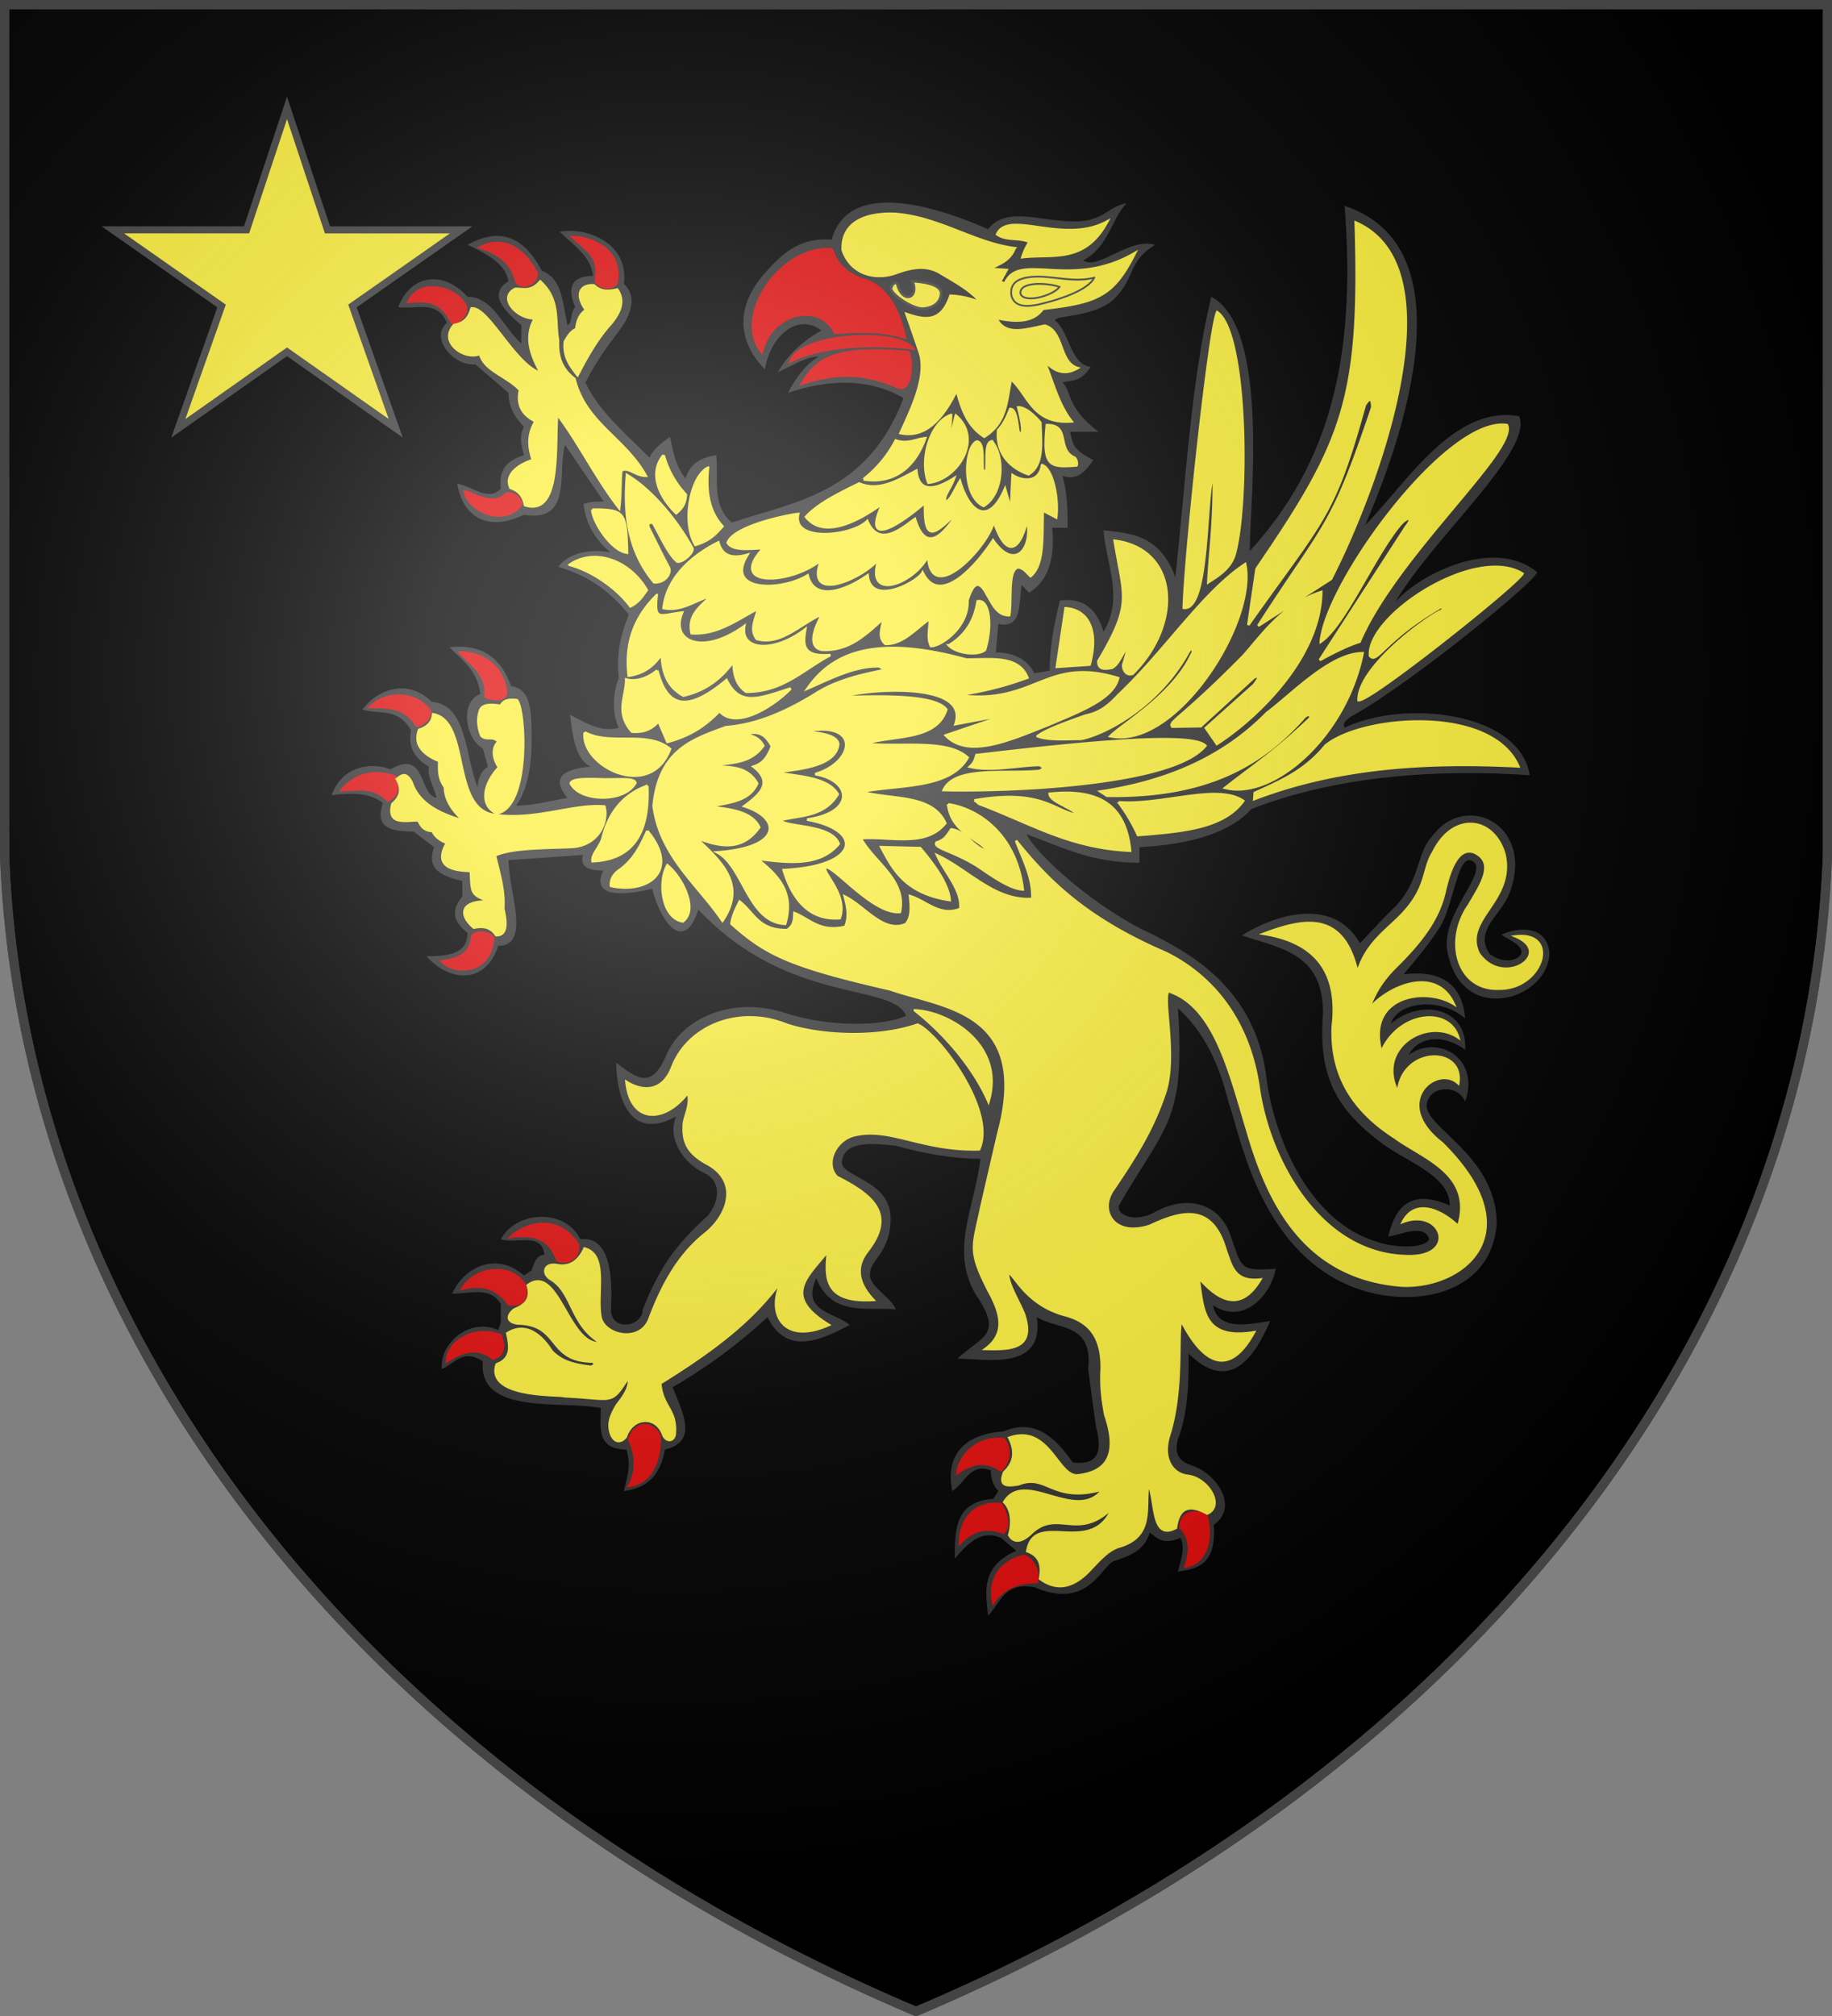 <svg xmlns="http://www.w3.org/2000/svg" xmlns:xlink="http://www.w3.org/1999/xlink" width="600" height="660" stroke="#444" stroke-width="3"><rect width="100%" height="100%" fill="#808080" stroke="none"/><radialGradient id="b" cx="221" cy="226" r="300" gradientTransform="translate(-77 -85)scale(1.35)" gradientUnits="userSpaceOnUse"><stop offset="0" stop-color="#fff" stop-opacity=".3"/><stop offset=".2" stop-color="#fff" stop-opacity=".25"/><stop offset=".6" stop-color="#666" stop-opacity=".13"/><stop offset="1" stop-opacity=".13"/></radialGradient><path id="a" d="M1.5 1.5h597V280A570 445 0 0 1 300 658.5 570 445 0 0 1 1.5 280Z"/><g fill="#fcef3c"><path stroke-width="2.32" d="m94 35.32 13.248 39.928h43.792l-35.6 24.912 14.16 40.04L94 115.176 58.4 140.24l14.16-40.064-35.6-24.928h43.792z"/><g stroke-width="1"><path fill="#333" stroke="none" d="M455.5 335.15c10.08-8.5 25.2-5.1 24.36 8.5-8.4-5.95-15.96-3.4-18.48 1.7 9.24-6.8 23.52.85 18.48 15.3-2.52-5.95-11.76-5.1-12.6.85-.84 7.65 22.109 16.21 22.949 38.31-1.017 25.33-30.744 30.013-51.14 19.754-27.778-13.974-33.347-50.1-36.598-58.26-3.31-13.506-8.291-23.604-16.691-31.254 2.52 37.4-4.2 38.25-19.32 64.6-.84 3.4 5.88 5.95 12.6 1.7 10.08-5.1 21-2.55 24.36 9.35 3.36 9.35 2.638 10.506 14.398 9.656-1.714 9.163-10.904 18.479-20.564 11.934 1.781 9.503 14.432 5.534 18.732 5.21-5.208 12.207-13.448 23.69-26.678 10.677 0 9.35-.168 19.473-3.528 27.973-.84 3.4-.84 6.8 4.2 8.5 8.4 2.55 15.96 13.6 7.56 19.55.84 12.75-5.04 14.45-11.76 15.3.84-3.4 2.52-7.65.84-11.05-5.88 2.55-7.56 0-10.08-1.7-1.68 5.95-6.72 7.65-11.76 9.35-4.2 1.7-8.4 16.15-26.04 8.5-10.08-1.7-10.92 5.1-15.12 9.35-.84-7.65-2.52-16.15 9.24-21.25l-5.04-4.25c-5.88-2.55-10.08.85-15.12 6.8 0-9.35 0-18.7 12.6-19.55l1.68-2.55c-1.68-1.7-2.52-4.25-2.52-6.8-6.72-2.55-8.4 4.25-12.6 6.8-2.52-12.75 5.04-18.7 16.8-19.55 10.08-4.25 16.8 1.7 22.68 10.2 7.56.85 10.08-2.55 7.56-11.9l-2.52-18.7c1.68-15.3-10.08-12.75-16.8-17 2.52 17.85-16.8 13.6-26.04 13.6 8.4-7.65 15.12-7.65 5.88-21.25-8.4-14.45 0-28.9 1.68-44.2-9.24 0-18.48-1.7-27.72-4.25-7.56-.85-16.8-1.7-17.64 5.1-.84 5.1 15.96 5.95 15.96 18.7 0 11.05-6.72 13.6-6.72 17.85-.84 4.25 6.72 7.65 8.4 11.9-9.24-.85-21 2.55-26.04-10.2-5.04 11.05 5.88 11.05 10.92 15.3-10.92 5.95-21 9.35-26.88-2.55-9.24 8.5-19.32 16.15-31.08 22.95 3.36 8.5 8.4 17.85-2.52 20.4-1.68 9.35-6.72 12.75-13.44 13.6.84-4.25 2.52-7.65.84-13.6-10.08 0-8.4-7.65-8.4-13.6-12.6-2.55-40.32 2.55-38.64-15.3-6.72-4.25-9.24.85-13.44 2.55-.84-8.5 9.24-17 18.48-12.75l.84-2.55v-5.95c-3.36-5.95-10.08-3.4-15.96-3.4 4.2-9.35 15.12-13.6 23.52-5.95l2.52-1.7c.84-2.55 1.68-5.1 4.2-5.1-.84-7.65-9.24-3.4-14.28-5.1 5.04-9.35 21-10.2 26.04 0 6.72-.85 10.92 5.1 10.08 22.1-.84 8.5 10.34 6.758 10.357.96 5.897-15.24 12.264-22.473 21.504-30.973 3.923-5.1 4.04-11.305-1.369-13.753-6.3-2.848-12.457-11.152-9.164-18.564-15.204 8.466-19.572-6.273-19.648-17.57 6.72 5.1 11.76 9.35 16.8-3.4 5.88-11.9 22.025-18.3 38.716-12.835 14.43 4.709 31.844 4.335 39.404.935-4.2-11.05-38.64-3.4-68.04-34.85-4.2 13.6-11.76 5.95-15.12-6.8-10.08 2.55-20.16 2.55-15.96-5.95-5.88 0-7.56-1.7-6.72-5.1l-24.36 1.7c0 10.2 7.56 28.05-3.36 28.05-4.2 12.75-15.96 11.9-23.52 3.4 7.56 0 13.44-.85 13.44-7.65-4.2-3.4-5.88-6.8-1.68-11.9v-5.1c-7.56-1.7-11.76-4.25-9.24-11.05l-6.72-5.1c-8.4 0-12.6-1.7-10.08-9.35-4.2-3.4-10.08-3.4-16.8-2.55 3.36-9.35 12.6-11.05 19.32-8.5 11.76-6.8 9.24 8.5 15.12 9.35-.84-3.4-3.36-7.65-2.52-10.2-5.88-3.4-6.72-7.65-5.88-11.9-4.2-7.65-10.92-5.1-15.96-6.8 5.04-6.8 15.12-10.2 22.68-2.55 11.76.85 10.92 17.85 15.12 28.05 0-3.4 1.68-5.95 3.36-6.8l-1.68-5.95c-5.88-3.4-7.56-15.3-.84-17.85-.84-7.65-5.88-11.05-10.08-15.3 7.56-.85 15.96.85 20.16 12.75 6.72.85 6.72 8.5 6.72 17.85 0 6.8-.84 15.3-5.04 21.25 5.88 0 11.76-1.7 16.8-2.55q-7.56-8.925 7.56-10.2c-5.04-2.55-5.88-10.2-6.72-17 5.04 2.55 10.08 5.95 15.96 4.25-2.52-5.1-1.68-12.75 0-16.15-.84-9.35.756-14.17 3.276-20.97-6.544-7.879-13.104-12.554-23.15-15.597 4.2-5.1 11.356-5.78 17.16-4.65-3.914-3.264-7.996-8.245-8.836-15.895 2.772-.918 4.032-.705 6.61-.807l-12.7-18.581c-2.52 9.35 2.52 25.5-13.44 22.95-12.6 5.95-20.16 0-21.84-10.2 5.04.85 10.08 5.95 14.28 1.7-.84-6.8 2.52-9.35 7.56-11.05-.84-3.4-1.68-5.95 0-9.35-2.52-2.55-5.04-5.95-5.04-11.05l-10.92-9.35c-6.72.85-15.12-8.5-9.24-13.6-3.36-7.65-10.08-4.25-15.96-5.1 4.2-11.05 15.12-11.9 22.68-3.4 8.4 0 11.76 10.2 17.64 15.3v-5.95c-5.88-5.1-10.92-10.2-4.2-14.45-.84-5.1-5.88-8.5-13.44-11.9 9.24-5.1 17.64-4.25 24.36 8.5 6.72 2.55 6.72 10.2 8.4 17.85 1.68-.85.84-4.25 2.52-5.95-2.52-5.95-1.68-10.2 5.88-10.2-.84-6.8-6.72-10.2-10.92-14.45 8.4-1.7 22.68 3.4 21 17 1.68 1.7 2.52 3.4 2.52 5.95-.84 8.5-6.72 10.2-15.12 26.35 4.2 9.35 13.44 17 21 24.65.84-2.55 4.2-5.1 6.72-6.8.84 4.25 1.68 9.35 5.04 13.6 1.68-5.1 5.04-6.8 10.08-7.65.84 7.65-1.68 16.15 5.04 22.1 20.16-6.8 44.52-9.35 56.28-40.8-11.76-6.8-25.2-5.95-37.8-1.7 2.52-5.1 5.88-9.35 10.08-11.9-4.2 0-9.24 3.4-13.44 5.1 2.52-4.25 6.72-9.35 14.28-13.6-7.56-5.95-16.8 1.7-18.48 12.75-8.4-8.5-10.08-19.55-.84-30.6 5.88-6.8 11.76-12.75 22.68-11.9 5.88-21.25 37.8-9.35 51.24-3.4 5.88-7.65 16.8-2.55 28.56-2.55 9.24 0 10.92-5.1 16.8-5.95-5.04 5.1-5.88 14.45-14.28 18.7 5.04 3.4 15.12-7.65 23.52-5.1-9.24 5.95-5.88 10.2-13.44 17.85-6.72 5.95-18.48 5.1-19.32 6.8 5.04 4.25 5.04 14.45 11.76 15.3-3.36 5.1-5.88 4.25-9.24 5.1 3.36 3.4.84 7.65 11.76 16.15h-9.24c.84 5.1 1.68 5.95 7.56 9.35-2.52 3.4-5.04 6.8-10.08 5.1 1.68 5.95 1.68 11.9 1.68 17h-5.04c.84 9.35-.84 17-7.56 21.25l-2.52-2.55c-.84 6.8 0 14.45-7.56 12.75l-.84 9.35c5.04 0 10.08 1.7 12.6 6.8l5.04-.85c0-8.5 1.68-16.15 3.36-22.95 6.72-.85 11.76 1.7 14.28 10.2 6.72-11.05.84-22.1 0-33.15 9.24.85 18.48 1.7 23.52 15.3 3.36-30.6 5.04-63.75 11.76-91.8 19.32 10.2 12.6 68 12.6 83.3 25.536-28.025 35.087-61.99 31.08-113.05 43.68 14.45 15.12 85 6.72 104.55 13.44-13.6 28.896-39.474 50.4-35.7 5.04 11.05-28.644 40.307-40.404 60.707 8.4-9.35 32.222-21.08 46.225-9.707 1.722 1.394-41.101 36.55-61.261 47.6-.84.85-2.52 1.7-1.68 3.4 19.32-9.35 57.372-5.287 60.606 15.546-30.668-2.116-63.269.255-91.14 11.05-6.72 7.65-19.866 11.654-36.666 12.504v5.1c-15.96 0-25.2-5.1-36.96-9.35 2.52 5.95 22.68 24.65 42 33.15 9.24 5.1 33.314 16.124 36.674 47.574 2.957 20.851 14.902 46.172 35.524 52.53 5.166 2.075 16.002 2.746 17.682-.654-1.68-5.1-8.4-1.7-13.44-.85 2.52-11.05 8.4-15.3 20.16-10.2 0-10.2-14.994-14.433-23.394-21.233-14.28-11.05-19.69-21.607-18.119-41.828 0-19.55-13.927-21.089-26.527-25.339 9.24-5.95 29.4-13.6 38.64 2.55 2.52-2.55 5.939-6.545 10.853-11.314 8.988-8.704 7.627-18.436 12.667-23.536 10.92-15.3 34.154-3.816 25.343 18.709-2.797 6.953-11.626 12.095-6.418 19.626 4.906 3.621 9.543 2.074 10.45-.289.143-2.465-2.932-3.765-6.645-5.967 5.452-2.55 14.927-3.315 15.792 5.959-.336 15.478-29.005 24.182-33.448-.672-2.193-12.291 14.238-26.316 8.14-29.47-4.873-2.507-5.898 14.306-10.694 21.854-3.662 5.763-7.56 10.2-11.76 15.3 13.44-1.7 19.32 4.25 20.16 14.45-7.56-6.8-21.84-5.95-24.36 1.7"/><path d="M282.5 73.8c2 8.3 8.8 5.8 6-.8 3.6.2 11.4 1 11.2 4.9-.3 3.5-3.3 5.3-6.2 5.6-4 1-13.1-5.2-13.4-7.6.7-2.9 2.4-2.1 2.4-2.1Z" transform="matrix(.84 0 0 .85 56.5 30)"/><path fill="#e20909" stroke="#e20909" d="M240.998 103.862c11.51-5.988 31.829-6.99 47.679-4.935-5.869-7.727-43.859-5.901-47.679 4.935ZM395 568c2-6 2-11-2-15 0-5 4-7 10-5 3 11-1 19-8 20ZM165 73c2 3 6 3 8 1 3-13-10-18-17-18 5 5 11 7 9 17Zm-45-13c10-5 18 2 22 10 0 5-7 6-8 3-2-8-8-11-14-13Zm-6 22c2 3-3 8-5 7-4-8-9-9-17-8 4-9 18-6 22 1Zm0 72c4 1 11 6 16 1 3-1 6 2 6 4-7 9-21 2-22-5Zm-2 62c11 0 18 8 18 16-1 3-6 2-8 1 1-8-5-12-10-17Zm-35 21c7 0 14 0 18 7 1 1 7-3 5-6-7-8-18-6-23-1Zm-11 32c6 0 12-2 18 4 4-2 4-5 3-9-10-4-18 1-21 5Zm39 66c6-1 11-2 12-10 2-2 7-1 8 1-1 14-15 14-20 9Zm27 106c8-1 15 0 18 9 4 2 9-1 8-6-7-11-19-9-26-3Zm-19 20q12-3 18 6c6 1 8-3 6-8-6-8-19-6-24 2Zm-6 28c3-2 11-7 18-1 3-1 5-3 3-9-11-4-21 3-21 10Zm71 48c4-7 2-14 0-18 3-8 10-6 12-1 0 12-5 18-12 19Zm128-5c1-7 8-14 18-13 4 5 1 10-1 12-6-4-11-3-17 1Zm1 27c0-7 4-16 16-15 3 5 3 9 1 11-8-3-13 0-17 4Zm13 23c4-6 10-8 17-8 1-5-2-9-5-10-9 2-14 9-12 18ZM285.527 94.717c-2-9.93-7.027-19.717-15.747-22.137-8.51-2.87-10.9-7.06-12.8-11.82-19.17-1.76-38.797 25.348-27.237 39.518 3.61-15.19 22.447-19.618 28.627-7.368 10.242-.842 19.281-.737 27.13 1.8zM245.43 112.39c14.643-4.699 25.34-3.752 37.3 1.4 5.67 2.44 5.938-10.869 4.101-13.508-27.457-2.316-35.414 2.04-41.401 12.108Z" transform="matrix(.84 0 0 .85 56.5 30)"/><path stroke="#fcef3c" d="M331.36 63.75C343 62.34 355.6 66.4 364.48 50c-16.97 9.23-38.48-4.62-42.97 4.93 3.65 2.6 8.49 1.07 12.66 2.94a23.5 23.5 0 0 0-2.81 5.88ZM250.6 232c-11.14 6.76-22.6 11.87-34.79 12.78-12.85 4.72-26.19 8.7-28.22 30.41 2.63 19.34 17.09 30.01 26.83 44.13 9.79-14.32-1.28-23.37-10.42-32 9.36 3.53 18 5.38 24.74-3.98-2.9-6.1-11.5-7.02-20.08-7.95 7.64-1.5 16.19-1.88 19.28-8.94-4.17-7.27-11.63-5.96-18.29-6.76 7.26-1.48 15.35-.4 20.67-7.76-1.97-3.63-4.7-3.53-7.15-4.77 3.93-.28 7.12-1.4 10.54 4.97-2 5.23-4.13 6.87-7.16 7.87 7.9 6.13 2.55 10.7-3.58 15.2 14.49 4.6 14.88 16.05-10.54 17.8 10.34 5.57 12.07 26.9 26.44 27.52 3.66-12.56-3.1-18.76-10.93-25.05 12.06 1.46 24.33 3.1 31.8-5.77-2.95-7.7-21.23-6.13-22.74-9.14 7.64-1.99 16.89-1.12 22.35-9.94-4.35-7.5-19.1-6.68-23.66-8.62 11.86-1.27 22.94-3.07 23.86-10.66-.4-3.68-8.11-4.5-13.92-4.77 22.89-5 20.79 11.67 4.97 16.3 14.15 2.37 16 14.8-3.18 17.5 22.28 3.98 20.79 18.02-9.14 19.47 3.52 11.44 10.2 19.37 21.86 18.49 3.25-9.05-7.16-17.73-5.56-19.48 2.65-1.58 18.42 18.08 29.02 17.1 2.63-12.38-10.11-19-15.3-28.43 11.46-.87 25.33 3.67 33-5.77-5.3-11.44-21.42-8.75-32.8-12.12 15.2-2.86 34.5-1.07 41.5-13.12-8.22-7.39-26.6-3.72-40.12-5.37 11.44-3.44 27.96-1.15 31.81-13.14-4.39-5.83-26.69-5.16-40.35-4.75 2.65-2.33 50.1-7.71 43.93 10.34l20.47-3.78-24.25 8.15c8.68 8.88 24.4 2.04 39.76-3.98 12.14-5.13 25.5-9.98 27.43-18.09-28.68-8.6-32.1 10.79-63.01 6.56a128 128 0 0 0 27.63-6.76c-3.49-8.69-14.31-6.89-23.86-6.95-35.86-9.74-52.32-2.36-61.82 11.13 9.14-3.91 18.18-8.68 27.83-8.55l2.55 1.4c-9.89 1.94-19.57 4.25-27.4 9.28Zm40.92 59.38c4.29 5.06 10.95 13.31 11.48 19.97-17.56-2.6-22.25-12.2-26.66-20.35zm21.1-18.38c1.38.47.95.96 2.33 1.48 19.55 7.26 34.9 16.86 58.39 17.86-1.9-19.5-14.58-23.6-31.34-21.9.14 3.13 9 5.25 11 8.31-9.79-1.9-14.17-10.21-40.39-5.75zm-10.2 1.52c10.42 1.4 26.29 10.43 29.08 32.74-4.76-.26-11.01-4.54-16.71-8.36-9.44-6.31-18.43-7.46-16.88-9.7 3.38-.9 4.35-3.2 5.74-5.03 5.6.57 9.07 7.58 14.17 8.34-2.86-4.58-14.18-7-15.4-18zm-1.76-5.52c23.97.6 89.34-1.6 102.05-17.06-5.71-6.06-60.31.3-89.27 3.6-.44 1.46-.8 3-2.52 4.46 8.22 1.88 18-.43 27-.68 1.94.78 2.04 1.56 0 2.34-13.42 1.28-32.8-1.95-37.26 7.34Zm68.21 4.72a67.5 67.5 0 0 1 7.56 12.6c16.57-1.32 33.32-2.48 41.03-13.14-10.14-6.74-31.46 1.82-48.59.54Zm52.91-1.26C455 259.9 490 258.14 524.73 259.86c-10.53-23.75-61.2-19.52-75.23-7.92-8.2 9.95-17.94 13.8-27.54 18.18zm-59.93-2.88c26.39-3.96 48-13.33 64.8-30.23 9.95-7.35 24.77-22.97 37.35-23.04-6.67 32.58-35.2 56.53-53.56 51.83 10.7-8.33 19.99-14.3 33.3-27-.22-1.5-1.16-1.23-2.34-.35-16.53 18.43-37.75 31-77.03 30.41zm28.08-25.01 10.98-.18 20.7-18.72q3.585-1.8 0 2.88l-18.72 16.55 4.31 6.13c14.15-8.91 40.3-32.42 40.68-58.5-15.17 4.9-22.32 15.63-30.24 24.48-24.35 24.42-29.72 25.65-27.71 27.36Zm-52.65 3.67c4 1.57 10.72 1.1 16.87 1.06 8.15-1.44 29.82-11.55 42.1-33.75 1.29-1.9 2.22-.27 1.01 1.45-7.42 15.4-26.3 26.13-31.58 31.24 25.52 5.23 57.2-43.83 52.53-66.24-16.37 10.64-31.25 33.47-49.21 50.22-3.31 3.45-6.74 6.89-13 8.11-7.48 2.64-15.06 5.27-18.72 7.9zm125.18-13.9c3.81 1.1 61.72-44.43 63.87-48.68-18.44-11.15-60.7 16.16-59.43 31.64 2.81 3.25 5.37-5.98 27.37-18.63 1.6-.46 1.45-.01.68 1.19-5.45 2.06-32.76 21.73-32.5 34.48zm-14.75-22.46c2.06-23.04 49.29-86.88 72.55-83.43 4.53 9.4-42.93 49.98-57.44 83.43-4.32 1.28-10.12 4.12-15.51 7.06l33.65-51.4c2.97-3.68.92-4.33-2.42-.6C468 179.71 457 205.6 447.71 211.88Zm-28.27-6.45 3.22-21.6c33.79-48.84 40.84-65.25 38.67-133.42 40.93 17.78 7.48 104.31-9.67 137.3l-28.36 18.04c26.68-40.88 28.39-36.9 44.48-84.11-.05-4.35-1.33-3.33-2.9-.97-12.28 43.67-15.99 43.5-45.44 84.76ZM407.31 84.96c11.893 8.1 12.32 74.291 6.74 93.421-1.74 5.67-7.22 8.619-10.2 10.569.6-11.95 2.33-22.6 2.14-41.64-3.49 5.64-1.3 52.9-11.72 51.48.72-21.95 10.005-107.395 13.04-113.83ZM367.35 173c3.65 22.18 7.1 23.86-6.38 46.4.03 3.42 2.72 2.92 5.25 2.54 3.1-1.5 4.36-6.8 6.51-8.25l-1.86 6.52c-.73 1.36.59 5.04 3.46 3.99 19.67-19.27 17.9-48.1-6.98-51.2Zm-22.54 48.53 3.4-22.53c8.54.55 13.08 8.2 9.36 21.68zm-42.1-8.25c6.98-4.16 10.09-10.1 11.2-16.97 4.5-.9 5.83 9.07 2.89 18.67-2.66 2.33-11.04 1.45-14.09-1.7Zm-13.23 140.6c11.67 9.1 22.81 21.96 28.66 35.12 6.53-21.83-15.4-34.57-28.66-35.13zm51.41-225.41c-1.58 15.85.93 16.31 11.52 15.51.56-.76-.18-2.64-.72-2.98-7.27-3.14-1.42-12.68-10.8-12.53Zm-14.28-6.22c3.05-.05 2.67 9.1 3.68 9.52l.12-.23c1.2.46 1.4-1.66-.65-9.9 2.86-.18 6.8 3.63 8.6 5.83.22 7.33 1.44 16.42-4.61 19.89-5.38-1.81-12.87-6.78-11.83-16.97 2.28-2.39 3.41-5 4.69-8.14Zm-7.14 12.44c5.1 5.96 4.45 20.31-3.23 24.88-8.85-4.13-7.24-23.38-2.53-24.8 2.8.54 1.82 7.16 2.23 11.2l1.3.31c.55-4.16-.69-11.07 2.23-11.6zm-15.93-10.14c-8.06 2.68-12.33 17.24-8.82 26.07 11.18-1.13 21.45-16.73 10.72-25.83-1 3.44-1.3 6.21-2.27 7.15-.3-1.5.3-3.2.38-7.39zm-34.12 24.77A46.6 46.6 0 0 0 282 134.38c4.43 1.56 7.88-.5 11.48-.88-4.96 13.5-14.48 17.41-24.06 15.82Zm247.776 196.182c17.258.115 23.861-22.111 6.555-20.125 15.334 6.505-4.751 20.333-14.491 6.573-6.377-13.388 14.1-20.1 10.07-38.16-4.22-14.59-20.04-16.34-27.73-.89-4.67 7.3-1.67 14.63-15.2 26.86-5.81 5.38-11.63 10.2-14.4 19.6-5.37-23.71-20.33-21-36.48-15.01 14.48 2.35 29.96 9.83 26.86 35.65-.9 20.37 9.36 33.44 24.38 42.96 10.9 7.86 30.76 13.88 24.55 34.04-6.9-6.55-16.88-10.56-21.55-1.7 14.82-5.6 21.7 12.92 3 13.24-34.76.38-55.06-36.54-59.18-64.3-3.79-27.24-18.76-43.94-36.22-52.47-31.14-13.21-46-27.91-58.47-43.28 2.75 7.3 6.68 14.26 6.36 22.43-14.45 1.08-24.78-11.04-37.1-16.78 3.07 6.86 9.8 13.36 9 20.67-8.15 3.11-13.15-3.04-19.6-4.95.44 4.08.74 8.09-1.6 10.78-8.75 3.76-15.95-6.8-23.84-10.64 1.07 3.93 1.89 7.81.17 11.7-9.9 2.27-13.71-2.9-19.78-5.3-.16 2.3.05 4.6-2.83 6.54-11.16.22-12.87-6.55-18.55-10.96-1.34 2.69-2.75 5.34-3.18 8.48 13.24 11.73 22.53 16.4 61.83 25.27 20.23 7.03 55.17 8.05 42.23 55.47l-6.54 27.91c-3.25 15.84-5.58 16.84 3 33.21 4.54 8.24 6.65 16.01-1.46 21.91 10.11.26 19.6-.02 14.9-13.6-2.21-5.24-6.07-11.14-6.2-15.63 1.92-1 6.18 11.88 22.1 16.16 8.5 2.21 14.86 7.28 14.48 21.2-.37 6.33.38 11.91 1.41 17.31 5.31 15.29.63 22.15-10.95 23.32-7.75.28-11.02-19.79-26.5-14.49 2.76 5.4 1.87 9.74-1.95 13.25-2.35 5.77 1.55 5.25 5.66 4.6C341 532 343 543.88 362.8 538.29c-10.18 13.6-30.5-8.06-38.52 4.95 2.71 2.76 3.45 7.15 1.96 12.73 2.15 3.6 5.68 2.03 8.75-.97 10.31-9.37 18 3.49 31.52-9.64-7.9 19.55-30.55.55-33.22 16.78 5.21 1.86 5.83 5.86 4.95 10.6 6.54 4.76 13.07 3.48 19.61-3.53 3.69-3.78 7.25-7.95 11.84-9.01 13.19-4.2 9.27-15.2 10.77-24.03 3.12 6.5.98 22.16 10.78 16.96 1.05-8.13 5.5-9.14 12.19-5.48 6.75-2.98.32-13.51-7.44-14.48-5.7-.54-10.22-6.04-7.58-15.2 5.98-18.2 3.13-40.7 4.95-44.52 9.53 18.34 19.4 20.46 28.27 4.42-20.8 3.31-19.75-10.04-21.64-21.2 7.2 8.25 16.1 14.12 24.11.88-10.28 1.13-11.3-5.55-13.43-11.13-5.24-18.3-17-15.42-29.68-9.54-14.35 4.58-20.06-6.29-14-14.3 10-14.59 15.42-23.82 19.85-36.58 4.91-14.03-1.02-36.48 1.4-39.57 18.04 5.72 23.95 31.16 31.09 54.57 7.62 25.72 21.36 55.96 60.07 58.85 23.77 1 51.02-20.2 15.54-54.85-20.37-15.63-2-30.74 6.36-23.07 2.25-14.45-22.13-14-23.5 3.55-8.97-17.05 11.1-29.37 23.5-21.2-3.72-12.08-23.4-9.7-30.03 5.65-6.06-21.7 17.11-25.41 28.27-18.55-7.19-15.45-27.07-5.98-33.4 2.47 1.52-3.6 3.38-9.44 10.56-16.54 10.04-9.75 16.89-18.56 19.29-29.15 2.71-11.84 6.36-16.9 11.45-15.22 8.8 3.98 2.53 12.7-1.9 20.29-9.774 13.656-4.7 32.95 11.66 32.25zM339 143.88c-1 6.86-7.46 6.37-11.46 3.84L326.9 161l-2.32-8.01c-6.35 14.51-13.92 9.23-17.57-3.01-2 3.27-4.12 8.52-5.8 7.79-.5-2.3 2.15-4.98 3.55-8.88-7.89 4.92-13.88 5.5-14.76-2.89-7.31 3.85-14.6 8.16-22.27 4.94-8.09 3.91-16.11 7.85-20.72 12.84 6.39 8.03 18.84 2.78 29.87-5.2-8.53 18.3 7.33 7.55 16.54-.27-.46 16.97 4.35 11.34 13.25 3.15-5.31 8.31-12.7 17.54-17.22 3.14-4.69 3.24-13.92 11.55-18.58.82-6.14 5.97-29.56 8.34-26.92-2.73-3.06.2-25.13 4.5-27.47 11.07 2.13 3.2 8.32 2.24 13.94 2.05-14.7 15.6 11.34 13.85 22.55 4.5-6.96 17.53 16.79 6.9 22.55-.54-6.1 17.16 13.85 9.75 19.13-1.1.8 20.33 23.79-3.96 25.55-13.25 4.38 13.28 9.7 13.14 13.12-.68 2.22 12.2-5.31 19.7-13.4 8.06-6.32 9.62-20.8 26-27.46 12.44-1.94 3.67-20.16 13.4-21.45 1.09-9.15 6.3-20.87 10.04-23.37 0-10.06 6.17-32.63 6.67-23.5-7.93-5.3 1.43-9.68 1.04-11.35-4.78-11.8 5.87-20.17 14.64-21.31 25.28 6.74 1.37 12.35-2.91 18.44-4.78-3.25 3.88-9.19 6.88-7.51 14.48 10.2.6 17.6-5.25 25.82-9.43-.6 3.83-3.4 7.75-.4 11.62 9.43 2.63 17.08-6.05 25.55-9.57-3.56 6.25-5.54 12.9 0 13.78 10.3.36 16.5-5.53 23.78-12-.27 3.31-2.4 7 .82 9.7 6.86.14 11.71-5.88 17.35-9.7-.06 3.59-1.16 7.59.41 10.52 3.83.05 14.67-7.24 14.21-17.63 1.91-5.89 4.16-8.77 7.52-2.32 2.27 3.7 4.04 8.18 8.75 8.06 1.03-6.35-.72-17.96 3.68-18.44 2.37.6 3.11 2.05 4.65 3.41 5.46-4.48 4.39-15.66 4.78-25.28l5.2 2.68c1.01-7.62-1.54-19-5.52-20.13zm-161.8 3.8c7.28 4.19 17.64 14.28 25.37 28 1.06 1.62-3.88 5.9-5.83 5.27-3.52-3-6.32-9.58-9.4-14.85-1.62-.35-2.2.25-1.68 1.88 2.56 5.02 4.44 9.02 7.89 15.41.91 1.97-1.3 5.78-5.75 5.6-10.33-12.18-11.8-26.63-10.6-41.3zm31.57-2.81c-.87 8.57.03 16.47 5.64 22.55-2.44 2.68-4.68 5.43-10.53 7.14-5.33-8.61-1.88-26.44 4.89-29.69Zm-17.29-4.88a36.1 36.1 0 0 0 8.65 15.22c-.13 3.56-1.7 5.56-3.76 7.13-7.58-7.34-10.2-16.06-4.89-22.35ZM163.68 161c.13 4.64 7.45 15.83 13.52 16.56-.33-15.7-.96-16.56-13.53-16.56zm-8.84 21.26c9.5 2.5 18.93 9.6 23.68 15.97 3.48-1.7 4.71-4.02 6.39-6.23-6.8-11.64-20.57-16.25-30.07-9.74ZM192.96 298c5.55 4.4 12.23 16.98 6 21.58-8.23-1.35-9.63-15.34-6-21.58Zm-7.84-13.26c-2.48 5.5-4.9 10.59-10.4 14.79-2.38 1.42-4.02 3.63-3.76 6.38 14.44 3.09 27.04-5.75 14.16-21.17Zm0-17.34c.77 17-4.74 28.31-21.33 29-.5-2.6 3.13-5.66 3.97-9.17 1.86-7.72 6.86-16.23 17.37-19.83zm-29.83-1c.6-1.9 7.07-1.66 12.5-1.5 6.58.1 12.21-.6 12.67 1.34-4.27 7.73-21.74 7.2-25.17.16Zm5.43-19.6c9.88 5.34 24.48-.85 33.24 6.41-7.72 20.26-34.96 6.33-33.24-6.42zm79.07 207.73c-9.47 12.82-3.84 29.24 16.09 20.47-18.25-11.07-8.65-18.21-.32-28.44-1.03 10.08-1.65 19.93 17.68 18.8-6.25-6.6-6.93-12.74-2.55-18.48C282.36 432.28 272.93 425 259 418c-5-5.31-.39-14.32 6.75-16.03 13.86-3.4 26.25 5.97 48.73 5.41 6.88-15.14-16.212-44.787-23.992-48.017-15.374 5.313-37.179 4.436-50.825.093-18.955-7.648-38.665.574-44.783 16.234-4.024 10.299-12.05 9.31-17.88 5.74 1.73 16.47 15.19 15.56 23.93 4.14 1.53 4.43-1.44 9.06-1.6 12.43-.33 6.64 1.5 10.92 9.57 15.15 12.2 6.85 7.85 19.85-1.6 27.04-10.69 8.64-16.74 20.37-21.5 32.97-4.08 9.2-17.8 5.65-18.95-1.28-1.69-9.1 3.01-23.95-6.21-26.27-2.5 5.39-6.22 7.25-10.83 6.37-4.82-.8-5.81 3.02-2.55 5.25 9 5.04 7.74 17.77 19.9 24.77-12.88 1.83-16.63-31-28.66-22.22 1.2 3.8.47 7.13-5.1 9.22-1.86 1.24-4.4 4.57 1.12 5.43 16.88.32 11.4 14.22 28.92 14.68 1.53.04 1.46 1.8-.44 2.02-6.83-.82-11.2-2.02-15.16-5.95-3.55-5.6-9.68-11.6-17.3-6.93 1.03 4.87 1.96 9.69-4.14 11.95-4.4 13.17 25.396 11.458 26.43 12.26 19.507.888 17.8 3.7 25-7.32.8 3.56-1.68 7.12-4.49 10.68-1.34 2.18-2.94 5.11-2.92 7.84.05 4.6 2.92 8.31 6.29 4.49 2.65-7.99 12.08-8.45 14.7-.62 1.09 2.3 3.72 2.47 4.35-.13 1.06-9.83-4.84-10.55-5.6-19.93 22.74-13.94 38.3-25.94 49.63-42.94ZM189 222.95c-3.52 2.84-8 4.56-12.12 3.47.12 6.43-4.37 12.58 2.23 20.05 3.75.39 7.3-.47 10.4-3.96l3.46 7.92c9.48-2.43 15.41-6.85 20.3-11.88 6.61 7.65 21.9-2.55 27.73-8.67-12.54 4.04-19.83 7.06-25-3.22-13.6 11.14-22.78 12.47-27-3.71Zm-.24-28.97c-7.58 7.47-12.51 16.9-10.9 30.95 5.66-.76 9.87-3.7 12.88-8.42.26 6.37 1.6 12.34 8.42 16.1 8.67-1.87 14.84-6.65 19.56-13.13.11 4.65.92 8.95 4.95 11.64 14.33.04 22.05-8.51 32.81-14.12-11.33.95-10.73-4.38-9.78-9.9-12.5 9.44-25.47 8.14-23.77-1.23-16.47 11.71-28.93 5.84-24.26-5.2-8.74 1-11.03 3.56-9.9-6.69zM328.31 60.31c-1.67 4.57-5.88 6.17-9.95 7.93l6.84.47-2.8 4.97c.57-.9 1.89.76 2.33-.16 5.73-11.9 25.7 3.02 50.52-11.34-8.36 16.36-14.25 19.02-35.9 21.45-4.04 5.5-10.9 5.02-18.2 3.57 3.45 7.3 11.56 4.38 18.97 2.95 7.5 2.2 5.34 14.04 12.74 16.32-5.3 3.06-9.4 1-13.05-2.95 3.36 8 5.5 16.96 10.72 23.47-15.1 1.13-16.7-10.02-23.62-16.32-1.8 8.24-1.5 16.75-10.42 22.23-6.49-4.14-8.72-10.48-10.72-17.9-6 12.23-13.02 18.37-21.92 16.5 4.1-8.97 10.214-21.103 7.733-30.367 0 0 .055-.033-5.393-15.483 6.81 2.28 13.5 3.74 17.1-7 3.58.08 7.54.9 11.96 2.64-4.31-5.11-10.6-8.29-16.48-11.8-4.77-2.49-9.77-2.13-16.47.3-7.9 2.87-17.69.8-20.99-8.79-.5-11.7 10.69-14.3 20.37-13.9 17.12 1.24 30.62 11.13 46.63 13.21ZM125.7 294.14c6.93-3.02 19.5-2.74 30.21-3.24 10.52-.78 14-10 12.47-15.54-12.19-1.07-26.58 5.52-42.85 3.25-17.23-2.4-9.3-36.15-23.9-38.76-.28 3.09-2.27 4.96-5.47 5.98-2.28 5.9 2.04 9.65 7.84 11.95-.08 3.36-.33 6.72 2.23 10.07.02 4.33 2.32 8.65 7.34 12.98-10.63-2.83-17.86-7.39-20.31-14.69-2.26-4.41-4-2.68-5.8-1.36 2.36 3.92 1.38 7-1.71 9.56-2.1 8.21 4.83 6.32 10.07 6.32 1.08 1.9 1.92 3.95 5.63 4.1 1.2 2.92 4.53 4.18 5.55 4.6-4.53 7.8-.17 10.64 9.3 10.76.49 8.73-.14 9.1 7.69 11.88-12.66-.58-11.85 5.6-6.49 9.97 3.26-.62 6.36-.54 8.7 2.9 4 .13 4.2-4.06 2.74-10.24.53-6.83-1.6-13.66-3.24-20.49Zm48.44-133.74c.69-6.3.37-11.07.86-14.5 2.8-1.53 5.44 2.04 9.53 2.03-8.26-14.65-23.53-20.18-27.82-37.3-4.75-3.63-6.71-7.97-6.4-14.85-1.41-7.59.89-15.55-6.93-22.65-3.76 4.18-6.58 2.72-9.76 2.87-7.03 3.53 1.23 11.72 7.69 11.26-3.97 6.94-1.94 13.68 2.34 21.17-10.11-3-20.65-25.76-27.07-24.9-1.07 3.47-2.48 5.58-6.8 6.38-6.18 6.88 4.6 13.64 10.13 11.06 1.56 6.46 10.3 8.4 15.58 13.93-1.38 6.1 1.32 9.74 6.02 12.05-1.98 3.55-3.51 7.58-1.03 14.96-5.91 1.87-11.08 5.88-8.69 10.7 3.49 1.23 4.96 3.21 5.67 6.66 14.22 4.42 11.44-22.58 12.5-35 8.42 10.87 15.17 24.68 24.18 36.13Zm-47.75 117.58c13.33-2.4 11.08-40.57 7.85-43.58-3.58-.46-5.48.39-6.24 2.18-4-.61-7.33-.65-8.13 1.93-1.06 3.14-.7 6.28.48 9.42 1.83 2.22 4.3-.2 6.77 2.41-3 2.63-1.75 7.38.24 9.9-5.22 5.24-8.4 14.1-.97 17.74Zm31.53-168.77c-2.74-3.54-5.57-7.02-4.94-12.88 1.17-2.08 2.43-4.05 4.45-4.86.34-2.88 1.12-5.56 3.8-7.37-3.9-5.2-3-9.85 3.09-9.48 2.64 2.59 5.78 2.38 9.07 1.62 3.61 5.2.1 10.35-3.73 14.5-4.66 5.55-7.97 11.26-11.74 18.47Z" transform="matrix(.84 0 0 .85 56.5 30)"/><path fill="none" stroke-width=".7" d="M345.83 75.22c-3.64-1.4-15.64-2.48-15.24 2.52 1.2 4 12.64.98 15.24-2.52Zm13.53-3.56c-1.52 3.28-8.21 7.1-20.85 10.13-7.33 1.75-10.52.24-11.44-3.29-.7-4.94 2.73-7.08 9.98-7.26 6.52-.1 13.91 2.13 21.2.68l1.11-.27Z" transform="matrix(.84 0 0 .85 56.5 30)"/></g></g><use xlink:href="#a" fill="url(#b)"/></svg>